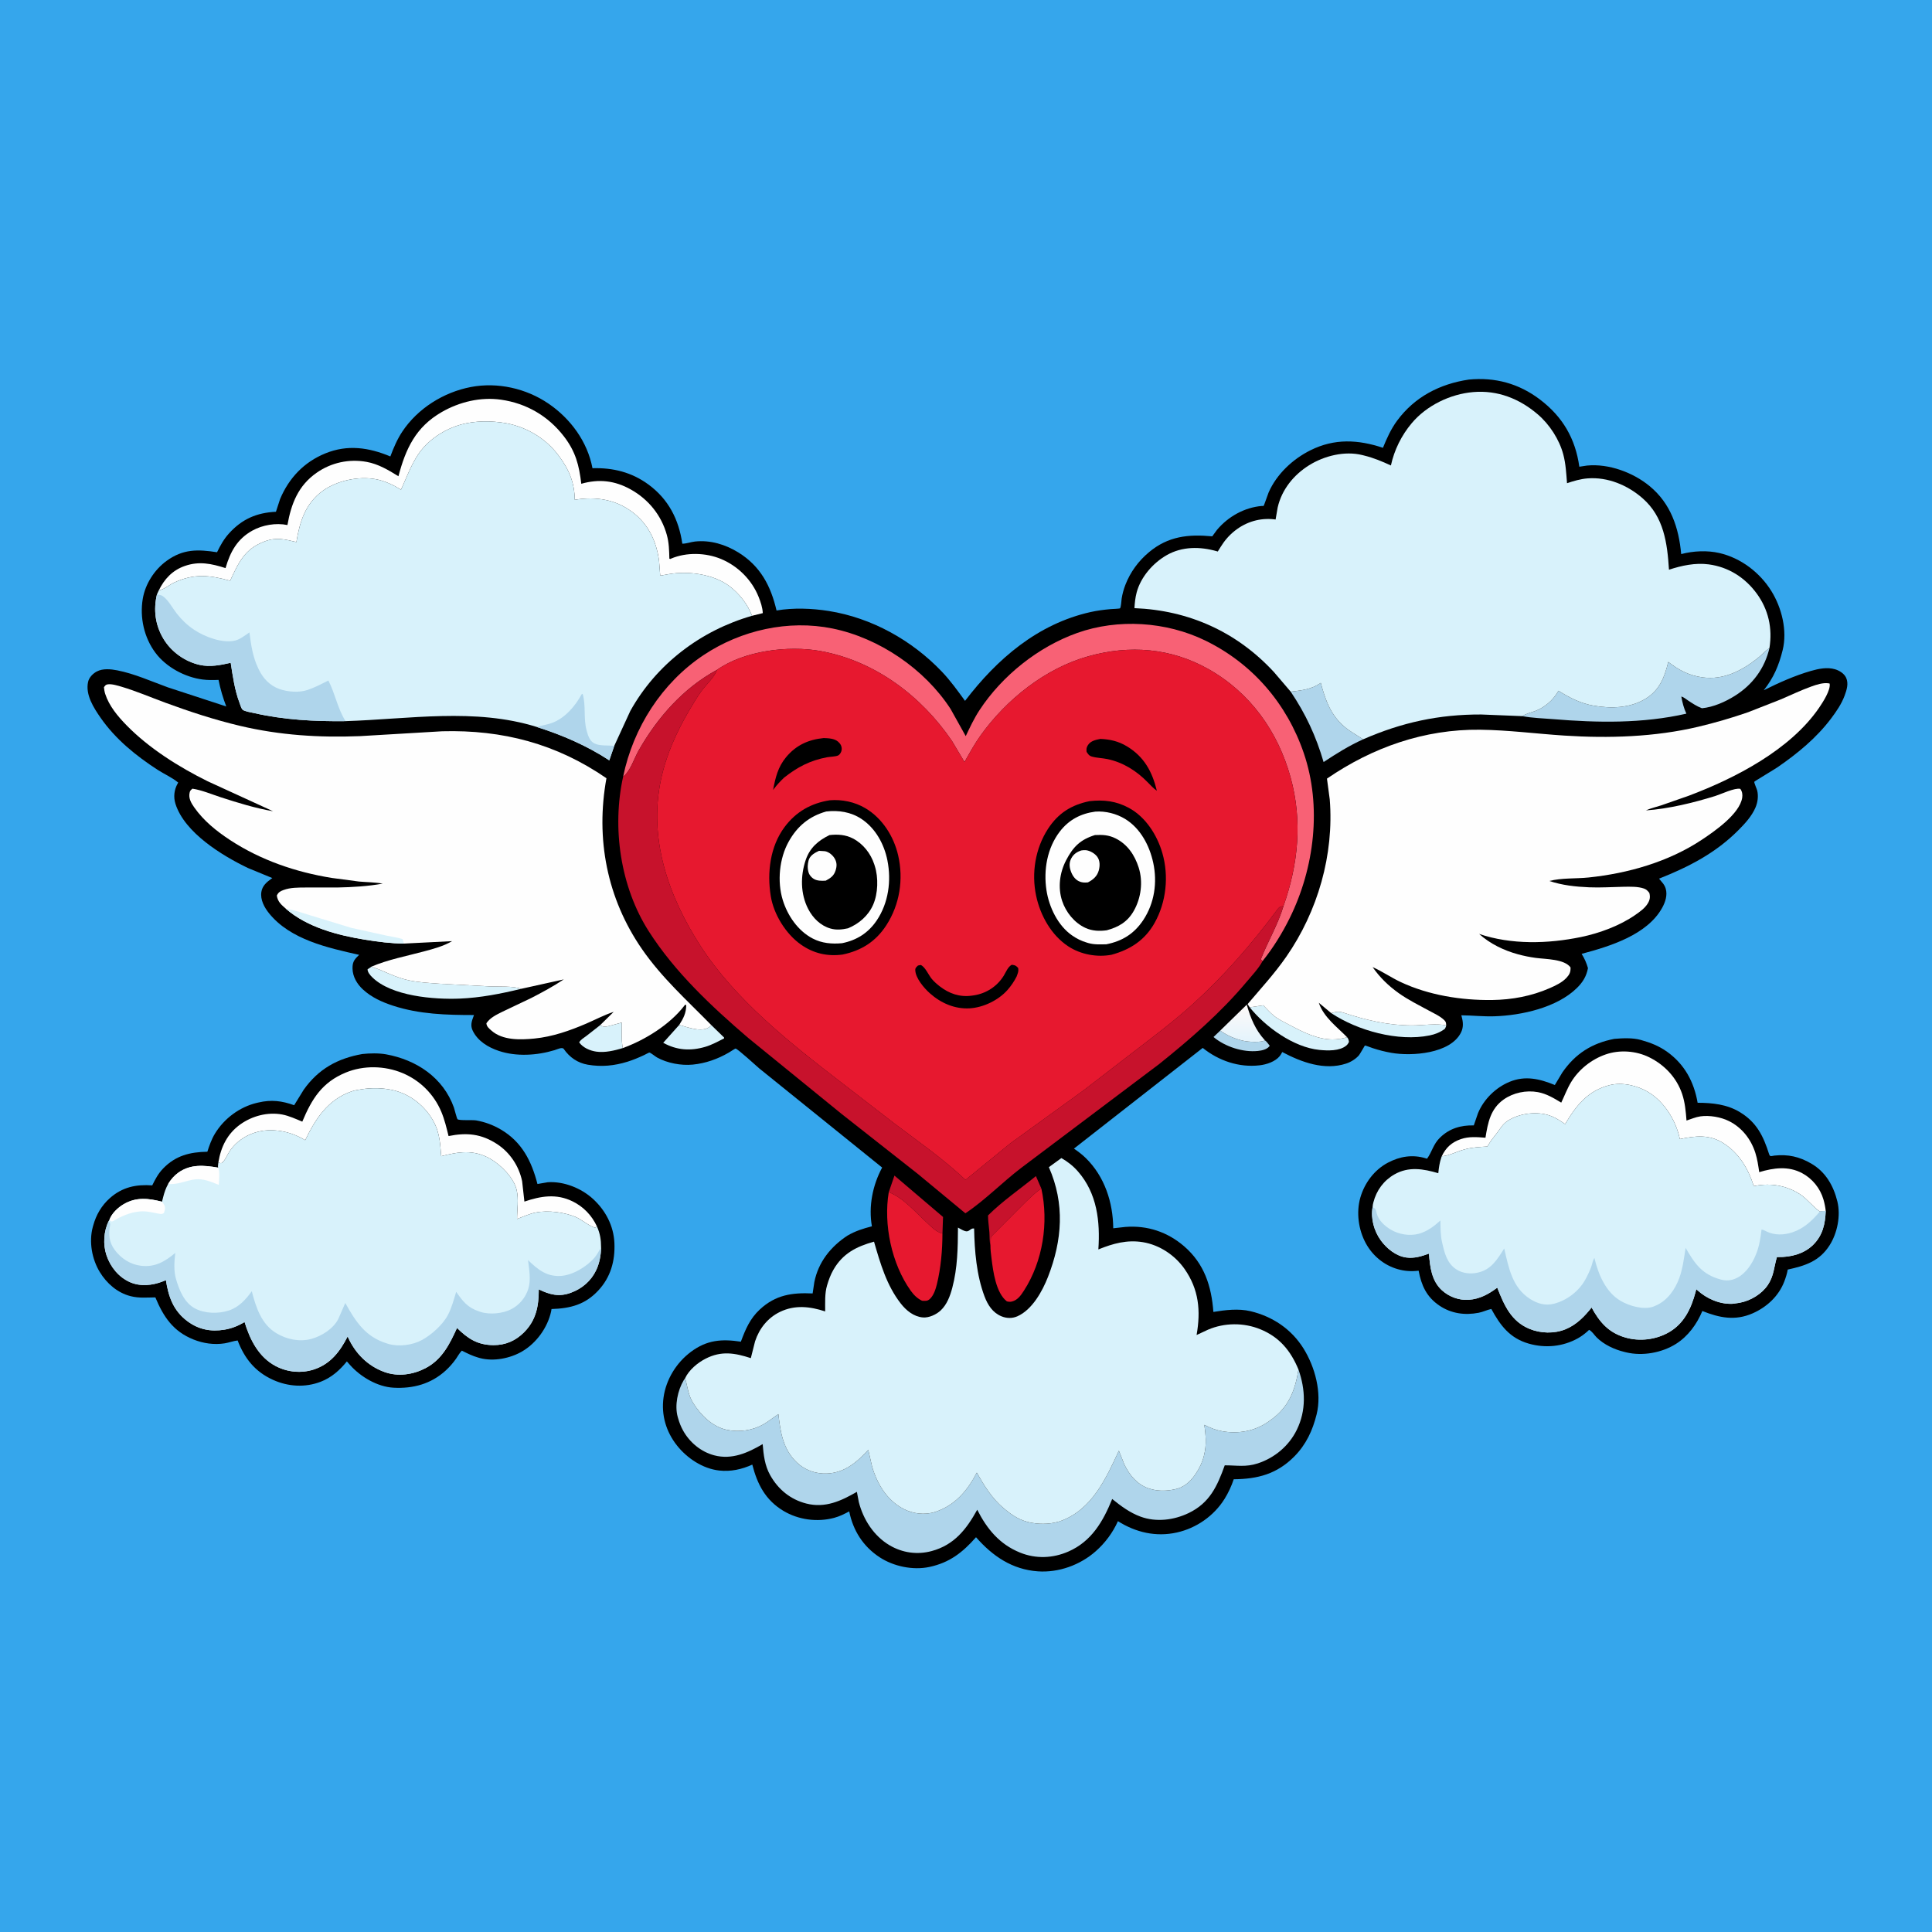 <svg version="1.1" xmlns="http://www.w3.org/2000/svg" style="display: block;" viewBox="0 0 2048 2048" width="1024" height="1024">
<defs>
	<linearGradient id="Gradient1" gradientUnits="userSpaceOnUse" x1="1317.26" y1="1068.92" x2="1316.35" y2="1101.84">
		<stop class="stop0" offset="0" stop-opacity="1" stop-color="rgb(252,249,249)"/>
		<stop class="stop1" offset="1" stop-opacity="1" stop-color="rgb(229,244,252)"/>
	</linearGradient>
</defs>
<path transform="translate(0,0)" fill="rgb(53,166,236)" d="M -0 -0 L 2048 0 L 2048 2048 L -0 2048 L -0 -0 z"/>
<path transform="translate(0,0)" fill="rgb(0,0,0)" d="M 1711.14 1101.25 C 1720.11 1100.49 1730.65 1099.96 1739.35 1102.39 C 1749.54 1105.24 1758.54 1108.72 1767.18 1114.91 C 1785.75 1128.2 1795.74 1146.84 1799.56 1168.99 C 1815.28 1169.02 1830.7 1170.62 1844.44 1178.97 C 1862.19 1189.77 1869.25 1204.31 1875.27 1223.32 C 1876.37 1226.77 1877.91 1225.29 1880.94 1224.97 C 1895.49 1223.43 1907.4 1226.09 1920.08 1233.48 C 1935.25 1242.33 1943.61 1256.95 1947.69 1273.61 C 1951.37 1288.68 1947.7 1307.08 1939.43 1320.07 C 1928.66 1336.98 1913.58 1341.77 1895.08 1345.8 C 1894.32 1350.17 1892.99 1354.31 1891.42 1358.45 C 1885.53 1373.91 1872.86 1385.61 1857.89 1392.19 C 1839.32 1400.35 1822.74 1396.97 1804.56 1389.72 C 1798.73 1403.69 1789.43 1416.52 1776.5 1424.65 C 1761.57 1434.03 1741.2 1437.68 1723.98 1433.59 L 1722 1433.11 C 1711.45 1430.59 1700.28 1425.43 1692.5 1417.7 C 1690.05 1415.27 1687.59 1411.12 1684.5 1409.7 L 1682.33 1411.72 C 1679.39 1414.28 1676.17 1416.66 1672.77 1418.57 C 1656.78 1427.54 1638.09 1429.33 1620.51 1424.28 C 1600.34 1418.49 1590.33 1404.95 1580.86 1387.56 C 1576.33 1388.5 1572.17 1390.67 1567.55 1391.57 C 1552.85 1394.44 1538.31 1392.47 1525.72 1383.93 C 1512.13 1374.71 1506.73 1362.58 1503.8 1346.98 C 1496.12 1347.89 1489.01 1347.48 1481.56 1345.33 C 1467.17 1341.17 1455.24 1331.32 1448 1318.26 C 1440.01 1303.84 1437.45 1285.12 1442.1 1269.23 C 1446.59 1253.89 1456.86 1240.13 1471.1 1232.56 C 1483.85 1225.79 1497.31 1223.59 1511.22 1227.82 L 1512.73 1228.28 C 1518.09 1220.88 1519.31 1212.83 1526.5 1205.88 C 1536.6 1196.11 1548.62 1192.67 1562.28 1192.97 L 1566.75 1180 C 1572.82 1165.28 1585.5 1152.87 1600.14 1146.8 C 1616.75 1139.9 1632.21 1143.61 1648.19 1150.16 L 1656.06 1137 C 1669.84 1116.96 1687.45 1105.85 1711.14 1101.25 z"/>
<path transform="translate(0,0)" fill="rgb(254,254,254)" d="M 1528.31 1225.7 C 1532.69 1216.47 1538.87 1210.83 1548.64 1207.48 C 1557.15 1204.55 1565.86 1205.38 1574.65 1206.03 C 1577.2 1190.29 1579.87 1175.53 1593.84 1165.59 C 1604.11 1158.29 1617.86 1155.43 1630.23 1157.71 C 1639.47 1159.41 1647.05 1164.09 1654.99 1168.83 C 1658.4 1161.73 1661.28 1153.99 1665.33 1147.26 C 1673.56 1133.59 1687.13 1122.9 1702.17 1117.71 C 1716.88 1112.63 1734.19 1113.85 1748.13 1120.71 C 1764.43 1128.72 1777.23 1142.21 1783.11 1159.55 C 1786.18 1168.59 1787.04 1178.36 1787.77 1187.83 C 1792.43 1186.3 1797.63 1184.1 1802.47 1183.4 C 1811.99 1182.02 1824.11 1184.09 1832.71 1188.36 C 1846.47 1195.19 1856.11 1207.54 1860.75 1222.1 C 1862.87 1228.75 1863.84 1235.62 1864.85 1242.52 C 1880.11 1237.96 1895.71 1235.77 1910.37 1243.62 C 1921.22 1249.43 1929.51 1259.68 1932.93 1271.5 C 1934.05 1275.38 1934.93 1279.57 1935.34 1283.59 L 1929.15 1284.25 C 1921.77 1279.43 1916.19 1271.31 1908.54 1266.24 C 1894.24 1256.76 1877.3 1253.82 1860.57 1257.05 L 1859.08 1257.34 C 1853.31 1239.06 1843.58 1222.55 1827.17 1211.98 C 1812.1 1202.27 1797.31 1204.03 1780.7 1207.48 L 1780.54 1206.66 C 1776.33 1187.57 1764.34 1167.91 1747.28 1157.67 C 1735.59 1150.66 1719.57 1146.91 1706.21 1150.29 C 1683.18 1156.13 1670.71 1171.96 1659.09 1191.58 C 1653.32 1187.46 1646.98 1183.55 1640.07 1181.7 C 1626.92 1178.17 1610.06 1180.54 1598.6 1187.87 L 1597.66 1188.5 C 1593 1191.57 1590.13 1196.59 1586.85 1201 C 1583.77 1205.13 1580.29 1209.13 1577.69 1213.59 L 1576.7 1215.35 C 1568.69 1215.86 1560.51 1216.21 1552.75 1218.36 L 1551 1218.85 C 1543.66 1220.9 1537.2 1224.63 1529.61 1225.56 L 1528.31 1225.7 z"/>
<path transform="translate(0,0)" fill="rgb(216,242,251)" d="M 1528.31 1225.7 L 1529.61 1225.56 C 1537.2 1224.63 1543.66 1220.9 1551 1218.85 L 1552.75 1218.36 C 1560.51 1216.21 1568.69 1215.86 1576.7 1215.35 L 1577.69 1213.59 C 1580.29 1209.13 1583.77 1205.13 1586.85 1201 C 1590.13 1196.59 1593 1191.57 1597.66 1188.5 L 1598.6 1187.87 C 1610.06 1180.54 1626.92 1178.17 1640.07 1181.7 C 1646.98 1183.55 1653.32 1187.46 1659.09 1191.58 C 1670.71 1171.96 1683.18 1156.13 1706.21 1150.29 C 1719.57 1146.91 1735.59 1150.66 1747.28 1157.67 C 1764.34 1167.91 1776.33 1187.57 1780.54 1206.66 L 1780.7 1207.48 C 1797.31 1204.03 1812.1 1202.27 1827.17 1211.98 C 1843.58 1222.55 1853.31 1239.06 1859.08 1257.34 L 1860.57 1257.05 C 1877.3 1253.82 1894.24 1256.76 1908.54 1266.24 C 1916.19 1271.31 1921.77 1279.43 1929.15 1284.25 L 1935.34 1283.59 C 1934.85 1297.39 1932.12 1309.64 1921.94 1319.65 C 1912.18 1329.24 1898.21 1332.74 1884.85 1332.52 L 1883.62 1332.49 C 1880.45 1342.98 1880.48 1352.39 1874.04 1362.02 C 1867.61 1371.65 1855.85 1378.72 1844.58 1380.89 L 1843 1381.18 L 1836.5 1382.07 C 1822.96 1382.69 1809.12 1376.66 1799.21 1367.57 L 1798.14 1366.57 L 1797.29 1369.85 C 1792.63 1387.27 1785.02 1403.33 1768.68 1412.5 C 1755 1420.18 1738 1422.2 1722.89 1417.8 C 1705.11 1412.61 1695.72 1401.6 1687.16 1386.02 C 1679.53 1395.59 1671.12 1404.31 1659.55 1409.05 C 1647.62 1413.94 1633.11 1413.54 1621.26 1408.62 C 1601.62 1400.48 1594.46 1383.38 1587.16 1364.99 C 1577.95 1371.86 1568.65 1377.02 1556.94 1377.83 C 1546.6 1378.54 1536.11 1374.68 1528.5 1367.74 C 1517.48 1357.7 1515.83 1342.8 1514.77 1328.88 C 1506.77 1331.76 1499.15 1334.19 1490.5 1332.97 C 1479.84 1331.47 1469.89 1323.41 1463.72 1314.86 C 1456.54 1304.93 1452.87 1291.74 1455.01 1279.56 C 1455.07 1277.7 1455.39 1276.34 1455.85 1274.54 C 1459.06 1261.94 1466.81 1251.37 1478.12 1244.93 C 1493.32 1236.27 1508.78 1238.99 1524.65 1243.64 C 1525.23 1237.88 1525.99 1232.21 1527.93 1226.74 L 1528.31 1225.7 z"/>
<path transform="translate(0,0)" fill="rgb(175,213,235)" d="M 1455.01 1279.56 C 1457.21 1280.86 1457.87 1281 1458.73 1283.5 L 1459.26 1285.84 C 1461.08 1293.53 1467.82 1299.66 1474.41 1303.53 C 1482.97 1308.57 1494.26 1310.44 1503.92 1307.86 C 1512.8 1305.49 1520.21 1299.84 1526.91 1293.74 C 1527.01 1301.59 1526.92 1309.3 1528.69 1317 C 1531.24 1328.14 1533.74 1339.18 1544.01 1345.74 C 1550.58 1349.94 1558.82 1350.67 1566.34 1349.07 C 1580.71 1346.01 1587.17 1335.02 1594.53 1323.44 C 1599.22 1343.55 1602.95 1364.9 1622 1376.97 C 1629.87 1381.95 1638.17 1384.37 1647.4 1381.97 C 1661.05 1378.42 1673.58 1368.84 1680.45 1356.49 C 1682.91 1352.07 1685.18 1347.25 1686.9 1342.5 C 1687.84 1339.88 1688.5 1335.63 1690.14 1333.52 C 1694.26 1350.72 1701.94 1369.46 1717.8 1378.9 C 1726.85 1384.29 1741.63 1388.62 1752.15 1385.24 L 1754.29 1384.36 L 1755.75 1383.72 C 1767.64 1378.4 1775.74 1366.81 1780.1 1354.83 C 1783.85 1344.5 1785.09 1333.6 1786.83 1322.81 C 1796.57 1339.52 1804.09 1350.93 1824.19 1356.39 C 1829.89 1357.94 1835.69 1357.44 1840.91 1354.76 L 1842.12 1354.15 C 1850.9 1349.44 1857.47 1339.42 1861.06 1330.5 L 1861.78 1328.74 C 1865.01 1320.61 1866.27 1312.02 1867.29 1303.38 C 1869.37 1303.67 1870.41 1304.32 1872.28 1305.27 C 1880.79 1309.58 1890.98 1309.34 1899.98 1306.33 C 1912.36 1302.2 1920.9 1293.96 1929.15 1284.25 L 1935.34 1283.59 C 1934.85 1297.39 1932.12 1309.64 1921.94 1319.65 C 1912.18 1329.24 1898.21 1332.74 1884.85 1332.52 L 1883.62 1332.49 C 1880.45 1342.98 1880.48 1352.39 1874.04 1362.02 C 1867.61 1371.65 1855.85 1378.72 1844.58 1380.89 L 1843 1381.18 L 1836.5 1382.07 C 1822.96 1382.69 1809.12 1376.66 1799.21 1367.57 L 1798.14 1366.57 L 1797.29 1369.85 C 1792.63 1387.27 1785.02 1403.33 1768.68 1412.5 C 1755 1420.18 1738 1422.2 1722.89 1417.8 C 1705.11 1412.61 1695.72 1401.6 1687.16 1386.02 C 1679.53 1395.59 1671.12 1404.31 1659.55 1409.05 C 1647.62 1413.94 1633.11 1413.54 1621.26 1408.62 C 1601.62 1400.48 1594.46 1383.38 1587.16 1364.99 C 1577.95 1371.86 1568.65 1377.02 1556.94 1377.83 C 1546.6 1378.54 1536.11 1374.68 1528.5 1367.74 C 1517.48 1357.7 1515.83 1342.8 1514.77 1328.88 C 1506.77 1331.76 1499.15 1334.19 1490.5 1332.97 C 1479.84 1331.47 1469.89 1323.41 1463.72 1314.86 C 1456.54 1304.93 1452.87 1291.74 1455.01 1279.56 z"/>
<path transform="translate(0,0)" fill="rgb(0,0,0)" d="M 384.055 1117.31 C 391.687 1116.45 401.717 1116.27 409.27 1117.64 C 441.456 1123.49 469.792 1142.22 481.176 1174.06 C 481.771 1175.72 484.273 1185.89 485.01 1186.45 C 487.037 1188.01 500.967 1187 504.762 1187.68 C 514.152 1189.36 522.633 1192.5 530.853 1197.31 C 553.244 1210.42 563.485 1230.89 569.724 1255.09 L 580.701 1253.22 C 597.669 1252.09 616.082 1259.48 628.5 1270.81 C 641.887 1283.02 650.516 1299.4 651.303 1317.67 C 652.12 1336.64 647.325 1353.89 634.205 1367.99 C 620.21 1383.03 604.537 1387 584.623 1387.63 L 584.219 1390.14 C 580.484 1407.25 568.745 1423.55 553.689 1432.44 C 540.969 1439.95 523.252 1443.48 508.783 1439.62 L 507 1439.11 C 500.794 1437.38 495.315 1434.61 489.576 1431.74 C 487.108 1434.12 485.427 1437.48 483.444 1440.3 C 480.301 1444.76 476.541 1449.08 472.512 1452.77 C 456.939 1467.04 437.821 1472.2 417 1471.01 C 400.099 1470.04 382.461 1459.62 371.353 1447.29 L 367.698 1443.15 C 360.101 1452.53 351.33 1460.34 339.942 1464.71 C 323.399 1471.06 305.484 1469.95 289.437 1462.71 C 270.416 1454.13 259.255 1440.06 251.899 1420.95 C 247.273 1421.49 242.841 1423.23 238.226 1423.98 C 227.092 1425.77 215.451 1424.09 205.02 1419.89 C 183.494 1411.24 173.326 1395.93 164.682 1375.29 C 155.529 1375.34 147.62 1376.29 138.5 1374 C 124.539 1370.48 113.127 1360.52 105.76 1348.39 C 97.437 1334.7 94.143 1316.38 98.331 1300.78 L 98.836 1299 C 101.924 1287.74 107.713 1277.81 116.5 1270.03 C 129.7 1258.33 144.256 1255.34 161.378 1256.54 C 164.601 1249.96 167.722 1244.05 172.869 1238.71 C 186.116 1224.95 201.34 1221.19 219.799 1220.89 C 221.971 1214.18 224.184 1207.73 227.878 1201.66 C 237.614 1185.65 253.99 1173.44 272.264 1169.08 L 274 1168.69 C 287.588 1165.5 298.896 1166.91 311.826 1171.58 L 321.921 1155.2 C 337.501 1133.16 357.837 1121.96 384.055 1117.31 z"/>
<path transform="translate(0,0)" fill="rgb(254,254,254)" d="M 231.458 1232.28 C 234.132 1215.81 241.003 1201.71 254.759 1191.88 C 267.303 1182.91 283.839 1178.55 299.153 1181.43 C 306.342 1182.78 313.69 1186.2 320.441 1188.99 C 330.557 1164.85 341.37 1147.35 366.5 1136.96 C 385.389 1129.15 407.889 1129.64 426.694 1137.5 C 445.26 1145.26 459.966 1159.88 467.778 1178.46 C 471.276 1186.78 473.33 1195.53 475.497 1204.27 C 494.775 1200.37 510.209 1201.83 527.018 1212.82 C 540.651 1221.74 550.204 1236.26 553.478 1252.14 L 555.89 1273.73 C 573.19 1267.88 589.635 1265.05 606.842 1273.44 C 618.542 1279.15 627.403 1288.42 632.866 1300.22 L 631.04 1301.25 C 627.104 1301.35 615.839 1292.5 611.08 1290.42 C 598.824 1285.06 581.06 1282.68 567.848 1285.33 C 561.23 1286.66 554.395 1289.76 548.087 1292.18 C 548.108 1281.85 550.004 1271.54 547.652 1261.31 C 544.693 1248.44 530.73 1234.54 519.546 1228.24 C 501.978 1218.35 486.254 1220.82 467.72 1225.62 C 466.314 1208.69 465.826 1197.04 455.704 1182.5 C 445.686 1168.11 430.285 1157.77 412.865 1154.85 L 411.17 1154.59 C 402.559 1153.19 392.284 1153.27 383.654 1154.62 L 382 1154.89 C 378.716 1155.38 375.74 1155.86 372.58 1156.96 C 347.451 1165.71 334.509 1185.87 323.55 1208.61 C 313.127 1202.43 302.579 1198.89 290.389 1198.16 C 271.909 1197.06 253.625 1204.99 243.279 1220.56 C 241.051 1223.91 238.501 1230.24 235.381 1232.56 C 234.116 1233.51 232.857 1232.64 231.458 1232.28 z"/>
<path transform="translate(0,0)" fill="rgb(216,242,251)" d="M 231.458 1232.28 C 232.857 1232.64 234.116 1233.51 235.381 1232.56 C 238.501 1230.24 241.051 1223.91 243.279 1220.56 C 253.625 1204.99 271.909 1197.06 290.389 1198.16 C 302.579 1198.89 313.127 1202.43 323.55 1208.61 C 334.509 1185.87 347.451 1165.71 372.58 1156.96 C 375.74 1155.86 378.716 1155.38 382 1154.89 L 383.654 1154.62 C 392.284 1153.27 402.559 1153.19 411.17 1154.59 L 412.865 1154.85 C 430.285 1157.77 445.686 1168.11 455.704 1182.5 C 465.826 1197.04 466.314 1208.69 467.72 1225.62 C 486.254 1220.82 501.978 1218.35 519.546 1228.24 C 530.73 1234.54 544.693 1248.44 547.652 1261.31 C 550.004 1271.54 548.108 1281.85 548.087 1292.18 C 554.395 1289.76 561.23 1286.66 567.848 1285.33 C 581.06 1282.68 598.824 1285.06 611.08 1290.42 C 615.839 1292.5 627.104 1301.35 631.04 1301.25 L 632.866 1300.22 C 636.173 1307.84 637.163 1314.1 637.172 1322.26 C 637.11 1330.24 635.477 1338.98 632.057 1346.25 C 626.575 1357.89 616.968 1366.05 604.984 1370.43 C 592.349 1375.05 582.709 1372.32 571.117 1366.79 C 571.146 1384.25 568.386 1399.3 555.651 1412.15 C 546.646 1421.23 535.952 1425.96 523 1425.88 C 506.335 1425.78 495.972 1419.05 484.446 1407.68 C 476.638 1424.92 468.514 1441.24 450.967 1450.36 C 437.833 1457.19 422.021 1459.51 407.861 1454.49 C 390.015 1448.16 376.837 1434.9 369.039 1417.87 L 368.511 1416.7 C 360.503 1432.54 350.379 1445.86 332.839 1451.65 C 319.466 1456.06 304.608 1454.62 292.207 1448.07 C 274.209 1438.58 264.985 1420.16 259.268 1401.45 C 252.493 1405.41 245.714 1408.22 237.935 1409.5 C 223.508 1411.87 210.561 1409.4 198.628 1400.5 C 183.717 1389.38 178.587 1374.51 175.867 1357.02 L 172.621 1358.33 C 161.623 1362.67 148.642 1364.01 137.625 1359.08 C 125.72 1353.75 117.094 1343.02 112.942 1330.81 C 108.999 1319.22 109.856 1305.19 115.288 1294.23 L 115.957 1293.09 C 118.471 1286.15 125.073 1279.99 131.325 1276.36 C 144.569 1268.68 157.586 1270.25 171.719 1273.88 L 172.964 1269 C 174.272 1263.84 175.668 1259.8 178.194 1255.13 C 180.953 1250.49 184.569 1246.28 188.969 1243.12 C 201.963 1233.78 216.468 1235.2 231.273 1237.76 C 230.749 1236.8 231.37 1233.51 231.458 1232.28 z"/>
<path transform="translate(0,0)" fill="rgb(254,254,254)" d="M 178.194 1255.13 C 180.953 1250.49 184.569 1246.28 188.969 1243.12 C 201.963 1233.78 216.468 1235.2 231.273 1237.76 C 233.327 1242.14 232.075 1251 231.929 1256.01 C 224.179 1252.88 215.439 1249.11 206.924 1250.14 C 197.631 1251.27 189.847 1255.44 180.048 1255.16 L 178.194 1255.13 z"/>
<path transform="translate(0,0)" fill="rgb(254,254,254)" d="M 115.957 1293.09 C 118.471 1286.15 125.073 1279.99 131.325 1276.36 C 144.569 1268.68 157.586 1270.25 171.719 1273.88 C 173.747 1276.42 175.035 1278.07 174.858 1281.5 C 174.785 1282.91 174.167 1284.49 173.749 1285.8 C 171.297 1287.52 169.857 1286.79 167 1286.3 C 162.242 1285.49 157.325 1284.16 152.5 1284.06 C 141.931 1283.84 131.316 1287.85 122.297 1293.01 C 119.278 1294.73 118.308 1295.94 115.957 1293.09 z"/>
<path transform="translate(0,0)" fill="rgb(175,213,235)" d="M 115.288 1294.23 C 116.058 1295.77 117.037 1296.78 116.725 1298.51 C 114.96 1308.32 115.424 1316.62 121.573 1324.92 C 128.394 1334.13 138.346 1340.53 149.762 1341.81 C 164.537 1343.47 174.866 1337.22 185.776 1328.19 C 184.754 1337.5 184 1347.05 186.662 1356.13 C 190.03 1367.63 195.317 1380.81 206.499 1386.89 C 216.868 1392.52 231.359 1392.84 242.476 1389.21 C 253.286 1385.68 260.434 1377.68 266.895 1368.75 C 271.299 1385.69 276.956 1403.61 292.938 1413.24 C 303.858 1419.82 317.557 1422.71 330 1419.3 C 340.965 1416.29 352.94 1408.8 358.46 1398.48 L 366.006 1381.2 C 377.048 1400.95 387.185 1416.97 410 1424.07 L 411.547 1424.56 C 422.653 1427.87 437.348 1425.96 447.417 1420.4 C 457.517 1414.84 469.449 1404.19 474.803 1393.92 C 478.814 1386.24 481.073 1377.65 483.574 1369.4 C 490.619 1379.47 495.835 1386.27 508 1390.2 L 509.439 1390.69 C 519.171 1393.82 532.995 1392.44 541.963 1387.8 C 550.635 1383.32 557.129 1375.45 560.056 1366.16 C 563.003 1356.8 560.851 1345.4 559.75 1335.79 C 569.856 1345.4 579.016 1353.3 594 1352.57 C 606.931 1351.95 622.117 1342.72 630.4 1332.94 C 633.067 1329.79 634.991 1325.77 637.172 1322.26 C 637.11 1330.24 635.477 1338.98 632.057 1346.25 C 626.575 1357.89 616.968 1366.05 604.984 1370.43 C 592.349 1375.05 582.709 1372.32 571.117 1366.79 C 571.146 1384.25 568.386 1399.3 555.651 1412.15 C 546.646 1421.23 535.952 1425.96 523 1425.88 C 506.335 1425.78 495.972 1419.05 484.446 1407.68 C 476.638 1424.92 468.514 1441.24 450.967 1450.36 C 437.833 1457.19 422.021 1459.51 407.861 1454.49 C 390.015 1448.16 376.837 1434.9 369.039 1417.87 L 368.511 1416.7 C 360.503 1432.54 350.379 1445.86 332.839 1451.65 C 319.466 1456.06 304.608 1454.62 292.207 1448.07 C 274.209 1438.58 264.985 1420.16 259.268 1401.45 C 252.493 1405.41 245.714 1408.22 237.935 1409.5 C 223.508 1411.87 210.561 1409.4 198.628 1400.5 C 183.717 1389.38 178.587 1374.51 175.867 1357.02 L 172.621 1358.33 C 161.623 1362.67 148.642 1364.01 137.625 1359.08 C 125.72 1353.75 117.094 1343.02 112.942 1330.81 C 108.999 1319.22 109.856 1305.19 115.288 1294.23 z"/>
<path transform="translate(0,0)" fill="rgb(0,0,0)" d="M 1557.03 402.368 C 1584.77 399.685 1610.06 406.528 1632.32 423.421 C 1656.45 441.736 1669.96 464.806 1674.15 494.742 L 1682.4 493.508 C 1705.32 491.3 1731.03 500.774 1748.58 515.219 C 1771.13 533.782 1779.56 559.318 1782.14 587.364 C 1794.81 583.978 1809.78 583.266 1822.58 586.226 C 1845.38 591.497 1865.46 606.789 1877.74 626.566 C 1888.77 644.347 1894.79 668.545 1889.68 689.211 C 1885.66 705.451 1880.1 718.57 1869.61 731.729 C 1885.43 723.794 1902.67 716.103 1919.67 711.209 C 1927.74 708.886 1936.84 707.014 1945.09 709.413 C 1949.73 710.762 1954.93 713.918 1956.99 718.5 C 1959.78 724.687 1957.58 731.391 1955.37 737.389 C 1952.14 746.167 1946.66 754.157 1941.07 761.583 C 1925.56 782.207 1905.55 798.641 1884.42 813.21 C 1881.17 815.452 1859.77 828.206 1859.62 828.702 C 1859.31 829.735 1862.36 836.487 1862.73 838.082 C 1864.11 844.031 1863.25 850.442 1860.89 856 C 1856.98 865.193 1849.75 872.998 1842.8 879.99 C 1818.62 904.309 1790.2 918.929 1758.67 931.406 C 1761.52 935.059 1764.37 937.36 1765.73 942.044 C 1767.72 948.867 1765.35 956.186 1762.03 962.206 C 1746.1 991.143 1706.26 1003.22 1676.59 1011.12 C 1679.7 1016.13 1681.66 1020.59 1683.32 1026.25 C 1681.63 1035.04 1677.83 1041.22 1671.48 1047.42 C 1650.24 1068.17 1612.92 1076.35 1584.23 1077.31 C 1572.43 1077.7 1560.85 1076.36 1549.1 1076.26 L 1549.5 1077.91 C 1551.02 1083.59 1551.45 1089 1548.72 1094.5 C 1537.49 1117.08 1496.29 1119.86 1474.84 1116.04 C 1468.16 1114.85 1461.77 1113.25 1455.32 1111.13 C 1453.98 1110.7 1447.32 1108.11 1446.82 1108.28 C 1446.73 1108.31 1441.61 1117.35 1440.66 1118.5 C 1437.35 1122.48 1431.95 1125.79 1427.08 1127.4 C 1404.02 1135.02 1379.58 1125.99 1359.22 1115.2 C 1358.46 1116.68 1357.65 1118.21 1356.59 1119.5 C 1351.7 1125.45 1342.57 1128.45 1335.14 1129.29 C 1313.28 1131.78 1291.89 1124.45 1274.94 1110.83 L 1138.41 1217.59 C 1142.92 1220.63 1147.12 1223.81 1151 1227.62 C 1170.99 1247.22 1179.82 1274.6 1180.09 1302.02 L 1193.11 1300.58 C 1216.31 1298.82 1237.66 1305.92 1255.29 1321.17 C 1276.64 1339.63 1284.2 1363.39 1286.24 1390.71 C 1298.83 1388.63 1312.9 1386.92 1325.47 1389.9 C 1348.9 1395.47 1368.88 1408.81 1381.73 1429.39 C 1393.97 1448.99 1401.38 1476.31 1395.69 1499.21 C 1391.44 1516.34 1384.54 1531.28 1371.97 1543.97 C 1353.66 1562.45 1333.26 1567.87 1307.81 1568.08 C 1305.37 1575.4 1302.09 1582.46 1298.01 1589 C 1286.8 1606.95 1268.18 1619.9 1247.52 1624.51 C 1225.4 1629.45 1204 1624.45 1185.06 1612.51 C 1179.56 1624.73 1171.6 1635.45 1161.57 1644.34 C 1145.07 1658.97 1122.28 1667.24 1100.19 1665.69 C 1072.96 1663.77 1052.18 1649.55 1034.62 1629.52 C 1020.4 1645.65 1006.67 1656.48 985.09 1661.06 C 967.799 1664.73 947.296 1660.48 932.544 1650.83 C 914.92 1639.31 904.358 1622.55 900.193 1602.13 C 895.096 1604.89 889.958 1607.44 884.336 1608.95 C 866.387 1613.78 846.307 1611.13 830.344 1601.52 C 811.38 1590.09 802.79 1573.36 797.469 1552.55 C 786.304 1557.61 774.585 1560.19 762.268 1558.8 C 744.874 1556.84 728.365 1545.8 717.662 1532.33 C 706.104 1517.77 700.806 1499.99 703.372 1481.44 C 706.016 1462.31 716.973 1444.5 732.399 1433 C 749.451 1420.29 765.098 1419.21 785.343 1422.24 C 790.301 1409.01 794.93 1397.83 805.533 1388.01 C 822.167 1372.61 839.615 1370.1 861.424 1371.1 L 863.241 1359 C 867.49 1337.88 880.513 1321.55 898.198 1309.89 C 906.539 1305 914.926 1302.32 924.252 1299.94 C 920.535 1278.74 925.008 1256.46 935.109 1237.66 L 804.856 1132.58 C 801.685 1129.92 782.149 1111.88 779.679 1111.49 C 779.388 1111.44 773.186 1115.43 772.471 1115.84 C 760.737 1122.65 747.899 1127.2 734.371 1128.52 C 722.085 1129.73 707.364 1127 696.5 1120.97 C 694.718 1119.98 689.955 1116.02 688.345 1115.74 C 688 1115.68 683.482 1118.11 682.636 1118.5 C 676.988 1121.11 671.219 1123.57 665.27 1125.42 C 651.187 1129.79 637.725 1131.11 623.156 1128.65 C 612.365 1126.82 603.721 1120.81 597.588 1111.91 C 595.995 1109.6 590.326 1112.46 587.855 1113.21 C 569.247 1118.85 547.339 1120.24 528.721 1113.99 C 517.485 1110.23 506.351 1103.56 501.073 1092.5 C 498.438 1086.98 499.977 1082.57 502.022 1077.13 L 502.464 1075.98 C 473.351 1075.98 444.459 1075.19 416.532 1066.04 C 404.87 1062.21 393.844 1057.28 384.703 1048.86 C 378.514 1043.15 373.833 1035.32 373.692 1026.72 C 373.584 1020.2 375.206 1017.53 379.805 1013.08 L 380.751 1012.19 C 347.595 1004.73 307.864 996.154 285.276 968.217 C 280.233 961.98 275.753 953.787 277.057 945.5 C 278.068 939.066 282.478 935.232 287.438 931.659 L 288.671 930.786 L 262.716 920.073 C 235.505 907.007 195.735 882.774 186.016 852.143 C 183.685 844.794 184.588 837.22 188.327 830.581 L 188.911 829.568 C 182.723 824.358 173.949 820.478 166.997 815.975 C 144.209 801.211 122.4 783.526 106.788 761.085 C 99.346 750.389 90.286 736.38 93.407 722.7 C 94.464 718.068 98.487 713.998 102.583 711.821 C 109.02 708.401 117.444 709.258 124.314 710.602 C 142.58 714.177 160.418 722.262 177.903 728.609 L 239.849 748.881 C 236.288 739.564 233.623 730.517 231.668 720.734 C 225.968 720.92 220.348 721.049 214.68 720.3 C 195.962 717.825 176.181 707.244 164.803 692.025 C 152.732 675.878 148.043 654.687 151.313 634.906 C 153.93 619.08 163.687 603.904 176.652 594.506 C 194.182 581.799 209.74 582.255 230.075 585.391 C 233.545 578.206 237.297 571.459 242.699 565.497 C 256.595 550.16 272.083 543.496 292.513 542.486 L 296.907 529 C 306.293 506.685 322.299 489.851 344.77 480.652 C 368.345 471.001 390.892 474.298 413.793 483.853 C 417.22 474.676 421.041 465.684 426.476 457.491 C 442.762 432.941 470.301 415.765 499.087 410.259 C 527.397 404.844 557.704 411.674 581.433 427.848 C 604.875 443.826 622.752 468.233 628.049 496.317 C 649.868 495.681 669.731 500.61 687.458 513.659 C 708.613 529.231 719.527 550.573 723.288 576.333 C 727.565 576.389 732.35 574.51 736.726 574.037 C 752.899 572.286 768.984 577.141 782.706 585.629 C 806.098 600.097 817.087 621.12 823.161 647.143 C 840.943 644.097 860.814 644.862 878.564 647.686 C 924.085 654.928 966.645 678.701 998.387 711.947 C 1007.53 721.519 1015.19 732.277 1022.98 742.945 C 1056.96 698.46 1099.93 661.403 1155.97 648.815 C 1163.05 647.226 1170.22 646.319 1177.44 645.681 C 1178.63 645.576 1186.74 645.293 1187.24 644.853 C 1188.38 643.844 1188.71 636.354 1189.01 634.5 C 1189.79 629.598 1191.1 624.76 1192.88 620.127 C 1198.13 606.456 1206.85 594.601 1218.11 585.239 C 1238.32 568.43 1259.65 566.125 1285.03 568.535 L 1290.07 561.664 C 1301.94 547.543 1319.2 537.914 1337.61 536.333 C 1338.26 536.277 1339.02 536.517 1339.58 536.172 C 1339.82 536.02 1344.38 522.969 1344.8 522 C 1353.33 502.544 1370.35 486.661 1389.16 477.294 C 1414.65 464.601 1439.59 465.912 1465.98 474.688 C 1470.14 464.484 1474.46 454.795 1481.04 445.888 C 1499.72 420.587 1526.47 406.901 1557.03 402.368 z"/>
<path transform="translate(0,0)" fill="rgb(175,213,235)" d="M 1293.47 1092.5 C 1301.74 1098.06 1308.68 1101.2 1318.41 1103.36 C 1323.29 1104.45 1336.58 1105.35 1340.9 1102.8 C 1342.82 1104.15 1344.43 1106.67 1345.94 1108.5 L 1345.42 1109.29 C 1342.7 1112.54 1337.5 1113.63 1333.5 1114.05 C 1317.46 1115.73 1298.58 1109.54 1286.38 1099.28 L 1293.47 1092.5 z"/>
<path transform="translate(0,0)" fill="url(#Gradient1)" d="M 1293.47 1092.5 L 1321.62 1065 C 1325.74 1079.36 1330.66 1091.64 1340.9 1102.8 C 1336.58 1105.35 1323.29 1104.45 1318.41 1103.36 C 1308.68 1101.2 1301.74 1098.06 1293.47 1092.5 z"/>
<path transform="translate(0,0)" fill="rgb(216,242,251)" d="M 636.221 1086.69 C 639.821 1088.96 641.88 1088.43 646.01 1087.5 L 659.121 1083.94 C 659.248 1092.66 658.475 1102.5 660.165 1111.02 C 651.41 1113.64 641.364 1116.08 632.191 1114.79 C 625.416 1113.84 618.015 1110.63 613.948 1105 C 615.591 1101.95 618.942 1100.12 621.663 1098.08 L 636.221 1086.69 z"/>
<path transform="translate(0,0)" fill="rgb(199,18,44)" d="M 942.111 1263.79 L 948.156 1246.17 L 999.668 1290.03 L 999.031 1307.64 C 992.006 1305.79 987.451 1300.59 982.234 1295.79 C 970.543 1285.06 957.057 1269.2 942.111 1263.79 z"/>
<path transform="translate(0,0)" fill="rgb(216,242,251)" d="M 754.06 1086.68 L 767.571 1099.83 L 767.572 1100.73 C 761.213 1103.96 754.665 1107.59 747.796 1109.63 C 732.071 1114.31 717.43 1113.38 703.032 1105.39 L 720.001 1086.46 C 729.026 1088.81 743.365 1094.71 751.85 1088.78 C 752.715 1088.18 753.35 1087.44 754.06 1086.68 z"/>
<path transform="translate(0,0)" fill="rgb(199,18,44)" d="M 1049.9 1320.25 C 1048.76 1315.79 1049.15 1310.6 1048.79 1306 C 1048.33 1300.13 1047.35 1294.32 1047.34 1288.42 C 1062.6 1273.18 1081.38 1260.38 1098.11 1246.71 L 1103.89 1259.99 C 1097.36 1263.96 1091.77 1269.98 1086.21 1275.22 L 1050.39 1311.17 L 1049.9 1320.25 z"/>
<path transform="translate(0,0)" fill="rgb(216,242,251)" d="M 1411.15 1073.96 C 1416.35 1072.39 1419.12 1071.84 1424.39 1073.58 C 1448.13 1081.43 1471.9 1087.01 1497.04 1086.99 C 1508.18 1086.98 1522.36 1084.65 1533.03 1086.94 C 1532.8 1088.49 1532.35 1089.25 1531.61 1090.61 C 1526.71 1094.26 1521.36 1096.4 1515.4 1097.61 C 1481.94 1104.38 1439.2 1092.55 1411.15 1073.96 z"/>
<path transform="translate(0,0)" fill="rgb(216,242,251)" d="M 1324.73 1067.82 L 1339.13 1065.65 C 1342.74 1069.33 1346.34 1073.47 1350.34 1076.71 C 1355.3 1080.74 1361.75 1083.67 1367.38 1086.69 C 1381.12 1094.08 1396.55 1101.77 1412.5 1101.84 C 1417.83 1101.87 1422.92 1100.91 1428.06 1099.57 C 1429.37 1101.29 1429.66 1102.36 1429.97 1104.5 C 1429.18 1106.03 1428.51 1107.21 1427.17 1108.33 C 1420.01 1114.33 1407.31 1113.82 1398.5 1112.94 C 1371.28 1110.21 1341.38 1088.55 1324.73 1067.82 z"/>
<path transform="translate(0,0)" fill="rgb(216,242,251)" d="M 552.538 1048.17 C 531.323 1053.37 509.193 1057.68 487.32 1058.56 C 459.951 1059.65 415.035 1056.08 394.579 1035.93 C 392.402 1033.79 389.617 1030.61 389.634 1027.5 L 394.024 1024.56 C 397.142 1026.28 400.183 1026.86 403.376 1028.27 C 413.321 1032.67 422.842 1036.9 433.544 1039.21 C 443.867 1041.43 455.001 1041.96 465.541 1042.76 L 519.644 1045.64 C 529.187 1046.01 543.684 1045.07 552.538 1048.17 z"/>
<path transform="translate(0,0)" fill="rgb(175,213,235)" d="M 1368.23 733.249 C 1380.22 731.696 1389.94 730.919 1400.09 723.898 C 1404.88 741.887 1410.46 757.854 1425.14 770.353 C 1430.99 775.336 1438.52 779.399 1444.97 783.718 C 1430.01 790.493 1416.71 798.779 1403.06 807.809 C 1395.07 780.413 1384.15 756.931 1368.23 733.249 z"/>
<path transform="translate(0,0)" fill="rgb(231,24,47)" d="M 942.111 1263.79 C 957.057 1269.2 970.543 1285.06 982.234 1295.79 C 987.451 1300.59 992.006 1305.79 999.031 1307.64 C 999.018 1325.14 997.338 1344.17 993.167 1361.22 C 991.876 1366.5 989.848 1372.98 985.827 1376.83 C 983.09 1379.46 980.977 1378.96 977.5 1378.88 C 972.461 1376.54 968.561 1372.64 965.368 1368.16 C 945.121 1339.72 936.393 1297.95 942.111 1263.79 z"/>
<path transform="translate(0,0)" fill="rgb(231,24,47)" d="M 1049.9 1320.25 L 1050.39 1311.17 L 1086.21 1275.22 C 1091.77 1269.98 1097.36 1263.96 1103.89 1259.99 C 1111.78 1295.92 1105.58 1336.82 1085.48 1368.04 C 1082.31 1372.96 1078.69 1378.24 1072.69 1379.67 C 1070.75 1380.14 1069.24 1379.97 1067.31 1379.5 C 1055.72 1370.5 1052.75 1347.83 1051.05 1334 C 1050.5 1329.52 1049.84 1324.77 1049.9 1320.25 z"/>
<path transform="translate(0,0)" fill="rgb(175,213,235)" d="M 1875.71 686.827 C 1870.73 708.495 1857.84 725.797 1839.09 737.569 C 1828.84 744.006 1816.27 749.607 1804.14 750.773 C 1798.61 748.729 1794.12 745.641 1789.25 742.442 C 1787.33 741.178 1784.47 738.726 1782.28 738.41 C 1783.35 744.619 1784.93 750.775 1787.63 756.502 C 1741.36 767.077 1693.44 766.217 1646.45 762.322 C 1635.83 761.442 1624.22 761.182 1613.81 759.141 C 1617.72 756.332 1622.57 755.491 1627 753.847 C 1637.01 750.13 1646.02 742.603 1651.36 733.368 L 1652 732.228 C 1663.59 739.508 1675.51 745.624 1689.15 748.012 C 1707.65 751.249 1727.69 750.785 1744.22 740.785 C 1759.13 731.762 1764.57 717.858 1768.4 701.683 C 1779.85 710.485 1790.64 716.212 1805.23 718.108 C 1826.88 720.92 1845.75 711.282 1862.4 698.349 C 1866.8 694.933 1870.48 690.798 1874.92 687.414 L 1875.71 686.827 z"/>
<path transform="translate(0,0)" fill="rgb(254,254,254)" d="M 168.276 625.918 C 174.176 613.775 182.861 604.505 195.803 599.977 C 211.075 594.632 224.14 597.475 239.077 602.206 C 244.107 584.937 251.399 571.438 267.5 562.468 C 278.265 556.471 292.552 554.04 304.689 556.562 C 308.729 533.852 316.107 514.798 335.694 501.112 C 351.159 490.306 370.125 486.244 388.673 489.618 C 401.029 491.866 411.853 498.318 422.357 504.847 C 430.063 475.632 440.729 452.661 468.15 436.854 C 486.91 426.039 509.433 420.605 531 423.677 C 558.023 427.527 581.098 440.94 597.796 462.622 C 610.194 478.721 613.892 493.172 616.184 512.835 C 634.804 507.498 651.729 509.368 668.765 518.917 C 687.502 529.418 701.162 546.319 706.88 567.084 C 709.195 575.49 709.344 583.537 709.554 592.192 C 710.874 592.693 710.154 592.668 711.559 592.076 C 727.738 585.259 748.11 585.824 764.212 592.5 C 782.165 599.944 796.912 614.612 804.153 632.692 C 806.271 637.978 808.378 644.234 808.581 649.938 L 797.146 652.772 C 792.766 640.653 783.324 628.821 773.003 621.138 C 756.101 608.555 729.506 605.058 709.073 608.593 L 699.868 610.218 L 698.623 594.393 C 695.734 573.316 687.232 555.268 669.719 542.346 C 652.184 529.408 631.822 526.33 610.604 529.601 L 609.286 529.815 C 608.96 511.772 603.601 498.406 592.938 484 L 591.761 482.396 C 577.668 463.508 555.373 451.031 532.153 447.95 L 530.5 447.74 C 514.892 445.667 497.445 446.552 482.5 451.98 C 466.982 457.615 452.029 468.362 442.932 482.227 C 435.431 493.659 430.75 506.701 425.1 519.09 C 416.738 513.956 407.999 509.795 398.283 507.968 C 380.099 504.547 357.048 509.493 342.113 520.297 C 323.724 533.601 317.672 553.202 314.191 574.578 C 301.78 571.706 292.997 569.245 280.5 573.913 C 259.113 581.903 252.949 596.447 243.928 615.596 C 222.308 609.648 205.782 607.78 184.844 617.435 C 179.261 620.009 175.515 623.88 169.374 625.627 L 168.276 625.918 z"/>
<path transform="translate(0,0)" fill="rgb(248,97,117)" d="M 660.556 823.237 C 671.265 771.393 701.578 723.857 745.96 694.331 C 785.561 667.986 835.663 656.69 882.5 666.235 C 931.849 676.293 980.171 709.137 1007.64 751.5 L 1023.72 780.329 C 1028.19 770.902 1032.58 761.518 1038.32 752.775 C 1062.33 716.188 1100.71 685.575 1142 670.92 C 1185.27 655.561 1236.22 658.896 1277.44 678.902 C 1327.48 703.181 1364.11 745.792 1382.03 798.217 C 1401.37 854.767 1393.39 920.012 1367.19 973.114 C 1359.29 989.117 1349.55 1004.9 1338.36 1018.79 L 1336.48 1017 C 1343.98 997.866 1354.49 980.612 1360.49 960.68 C 1376.32 915.872 1380.82 870.225 1368.06 824 C 1354.63 775.354 1325.25 734.192 1280.97 709.242 C 1241.23 686.857 1197.55 683.444 1153.85 695.631 C 1108.09 708.391 1066.67 741.499 1039.32 779.808 C 1032.99 788.675 1027.75 798.271 1022.4 807.745 L 1009.2 785.54 C 976.667 737.643 927.274 700.48 869.627 690.109 C 835.469 683.963 788.693 689.797 759.857 710.167 C 724.293 729.394 696.896 760.652 677.061 795.44 C 672.241 803.893 668.23 817.514 660.556 823.237 z"/>
<path transform="translate(0,0)" fill="rgb(175,213,235)" d="M 1376.44 1451.78 C 1383.93 1472.99 1384.73 1495.09 1374.67 1515.66 C 1366.37 1532.66 1351.2 1545.4 1333.28 1551.26 C 1320.5 1555.44 1311 1553.27 1298.28 1553.31 C 1290.34 1575.43 1282.33 1593.18 1260 1603.91 C 1244.36 1611.42 1225.66 1613.78 1209.15 1607.75 C 1197.76 1603.59 1188.32 1596.54 1178.97 1588.99 C 1169.38 1612.71 1157.03 1634 1132.56 1644.69 C 1116.04 1651.91 1098.04 1652.61 1081.23 1645.79 C 1059.53 1636.98 1046.22 1620.79 1035.91 1600.39 C 1024.45 1621.12 1011.54 1637.69 987.625 1644.18 C 972.371 1648.32 956.612 1646.11 943.004 1638.08 C 926.301 1628.22 915.131 1610.81 910.392 1592.28 L 908.327 1581.42 C 891.457 1591.12 874.738 1598.92 854.7 1593.81 C 837.833 1589.51 824.828 1578.78 816.372 1563.66 C 810.623 1553.38 809.435 1542.34 808.461 1530.83 C 792.642 1540.09 775.817 1547.64 757.071 1542.7 C 743.124 1539.03 731.024 1529.01 724.073 1516.4 C 721.764 1512.21 720.135 1508.11 718.842 1503.5 L 718.394 1501.97 C 714.994 1489.82 718.374 1473.88 724.718 1463.2 L 726.277 1460.9 C 729.016 1470.46 729.371 1478.73 734.941 1487.53 C 742.973 1500.23 755.42 1512.6 770.611 1515.72 C 783.379 1518.35 797.371 1516.47 808.843 1510.1 C 814.483 1506.97 819.67 1502.59 825.112 1499.06 C 827.297 1518.09 829.971 1536.36 844.723 1550.3 C 853.378 1558.48 864.688 1562.46 876.49 1562.01 C 895.325 1561.28 908.306 1550.05 920.39 1536.98 L 924.387 1554.38 C 929.676 1572.69 939.967 1590.02 957.265 1599.24 C 967.645 1604.77 980.27 1606.32 991.525 1602.62 C 1012.4 1595.77 1025.59 1580.03 1035.45 1561.08 C 1043.34 1574.96 1051.6 1588.5 1064.03 1598.86 L 1065.5 1600.07 C 1073.48 1606.77 1082.02 1612.03 1092.39 1614 L 1094 1614.29 C 1103.97 1616.14 1116.01 1615.54 1125.5 1611.9 C 1157.99 1599.44 1172.44 1567.03 1186.05 1537.84 L 1191.91 1552.55 C 1197.3 1563.64 1205.57 1573.78 1217.63 1577.74 L 1219 1578.17 C 1226.07 1580.49 1234.79 1580.66 1242.12 1579.34 L 1243.5 1579.07 L 1244.9 1578.84 C 1254.27 1577.2 1261.64 1570.92 1266.85 1563.23 L 1267.77 1561.85 C 1271.4 1556.44 1274.42 1550.26 1276.02 1543.92 L 1276.41 1542.32 C 1279.11 1531.89 1278.16 1520.99 1276.67 1510.42 C 1282.92 1513.58 1288.54 1515.9 1295.43 1517.14 C 1312.65 1520.24 1330.19 1517.14 1344.58 1507 L 1346 1505.98 L 1347.19 1505.15 C 1366.27 1491.48 1372.81 1473.95 1376.44 1451.78 z"/>
<path transform="translate(0,0)" fill="rgb(199,18,44)" d="M 759.857 710.167 C 758.442 716.681 747.6 726.823 743.349 732.811 C 738.719 739.333 734.616 746.183 730.571 753.077 C 716.872 776.425 705.952 800.818 700.445 827.415 C 687.522 889.835 708.699 950.146 742.273 1002.3 C 779.305 1059.83 837.986 1106.07 891.588 1147.3 L 948.397 1191.18 C 973.612 1210.12 1000.58 1229.09 1023.49 1250.71 L 1071.07 1211.93 L 1148.64 1155.8 L 1201.85 1114.82 C 1222.99 1098.58 1244.34 1082.58 1264.12 1064.67 C 1297.44 1034.48 1326.12 1001.61 1352.94 965.624 C 1355.34 962.412 1356.29 960.591 1360.49 960.68 C 1354.49 980.612 1343.98 997.866 1336.48 1017 L 1338.36 1018.79 C 1334.48 1026.35 1326.64 1034.61 1321.16 1041.15 C 1293.9 1073.69 1261.76 1101.46 1228.75 1127.96 L 1082.63 1237.92 C 1062.49 1253.23 1044.29 1272.18 1023.35 1286.15 L 972.766 1244.27 L 892.156 1180.84 L 793.191 1100.29 C 754.401 1067.04 715.387 1030.54 687.7 987.169 C 657.642 940.082 648.543 877.487 660.556 823.237 C 668.23 817.514 672.241 803.893 677.061 795.44 C 696.896 760.652 724.293 729.394 759.857 710.167 z"/>
<path transform="translate(0,0)" fill="rgb(254,254,254)" d="M 1324.73 1067.82 L 1322.5 1064.42 C 1336.6 1047.78 1351.06 1032.12 1363.54 1014.14 C 1396.93 966.023 1414.23 905.984 1409.6 847.5 L 1406.64 825.365 C 1454.91 792.234 1509.96 772.844 1569 773.539 C 1598.93 773.891 1628.59 777.831 1658.41 779.755 C 1705.2 782.773 1754.15 781.283 1799.97 770.445 C 1817.94 766.196 1835.74 760.988 1853.18 754.937 L 1887.64 741.419 C 1898.49 736.768 1909.17 731.629 1920.3 727.642 C 1925.7 725.704 1932.6 723.47 1938.38 724.343 L 1939.5 724.616 C 1940.78 731.43 1932.18 744.6 1928.31 750.261 C 1897.81 794.829 1839.43 824.953 1790.12 843.528 L 1761.08 853.673 C 1755.71 855.431 1749.82 856.751 1744.71 859.06 C 1768.86 857.4 1795.39 850.906 1818.55 843.685 C 1824.36 841.874 1839.13 834.8 1844.8 836.236 C 1846.84 839.063 1847.34 842.273 1846.79 845.696 C 1843.99 862.891 1817.64 881.102 1804.13 890.083 C 1768.83 913.551 1725.81 925.847 1683.91 930.177 C 1670.57 931.555 1655.19 930.5 1642.35 933.877 C 1656.21 938.477 1669.97 939.941 1684.49 940.576 C 1696.62 941.107 1708.86 940.227 1721 940.023 C 1727.76 939.909 1736.38 939.617 1742.81 941.944 C 1745.36 942.864 1746.72 944.425 1748.36 946.5 C 1749.5 950.848 1748.98 954.025 1746.64 957.801 C 1743.55 962.81 1738.45 966.38 1733.69 969.707 C 1717.2 981.253 1695.49 989.252 1675.85 993.301 C 1640.82 1000.52 1602.07 1001.58 1567.9 989.993 C 1579.5 1000.43 1594.11 1007.51 1609.13 1011.6 C 1615.43 1013.31 1621.83 1014.61 1628.3 1015.46 C 1638.64 1016.81 1658.34 1016.56 1664.82 1025.5 C 1665.01 1030.3 1663.89 1032.87 1660.63 1036.42 C 1655.99 1041.48 1649 1044.73 1642.79 1047.46 C 1623.53 1055.93 1602.74 1059.77 1581.74 1060.05 C 1549.19 1060.47 1514.6 1054.99 1484.94 1041.09 C 1474.69 1036.29 1465.29 1029.72 1455.01 1025.15 C 1462.72 1036.2 1471.75 1044.94 1482.69 1052.76 C 1492.69 1059.9 1503.86 1065.39 1514.63 1071.26 C 1519.95 1074.15 1526.77 1077.21 1531.05 1081.47 C 1533 1083.41 1532.8 1084.32 1533.03 1086.94 C 1522.36 1084.65 1508.18 1086.98 1497.04 1086.99 C 1471.9 1087.01 1448.13 1081.43 1424.39 1073.58 C 1419.12 1071.84 1416.35 1072.39 1411.15 1073.96 L 1397.98 1062.97 C 1403.19 1078.36 1417.19 1088.43 1428.06 1099.57 C 1422.92 1100.91 1417.83 1101.87 1412.5 1101.84 C 1396.55 1101.77 1381.12 1094.08 1367.38 1086.69 C 1361.75 1083.67 1355.3 1080.74 1350.34 1076.71 C 1346.34 1073.47 1342.74 1069.33 1339.13 1065.65 L 1324.73 1067.82 z"/>
<path transform="translate(0,0)" fill="rgb(254,254,254)" d="M 303.157 963.405 C 298.377 959.198 294.396 955.986 293.447 949.34 C 295.009 945.913 297.005 944.75 300.437 943.485 C 307.979 940.705 315.715 940.878 323.614 940.793 L 357.733 940.781 C 373.682 940.461 389.987 939.508 405.698 936.679 C 397.462 935.204 388.842 935.2 380.5 934.47 L 351.702 930.649 C 313.489 924.49 276.38 911.802 243.902 890.5 C 229.524 881.07 215.86 870.087 205.901 855.879 C 202.681 851.284 199.691 846.187 200.981 840.374 C 201.512 837.981 202.226 837.57 204 836.03 C 214.073 837.563 224.279 841.969 234 845.119 C 252.097 850.982 270.671 856.744 289.448 859.94 L 220.126 828.185 C 189.62 813.078 158.062 793.259 134.2 768.892 C 124.941 759.437 115.627 748.337 111.502 735.514 C 110.768 733.232 110.445 730.874 110.186 728.5 C 111.537 726.747 111.907 725.795 114.25 725.422 C 118.335 724.771 125.061 726.837 128.993 728.009 C 144.547 732.648 159.722 739.169 174.96 744.775 C 201.082 754.386 227.461 763.063 254.57 769.468 C 296.688 779.418 338.36 782.031 381.51 780.336 L 468.763 775.178 C 532.893 773.471 589.772 788.407 642.854 824.949 C 631.198 889.001 643.37 952.274 680.506 1006.05 C 701.457 1036.39 728.439 1060.57 754.06 1086.68 C 753.35 1087.44 752.715 1088.18 751.85 1088.78 C 743.365 1094.71 729.026 1088.81 720.001 1086.46 C 724.505 1079.36 727.237 1074.18 727.475 1065.5 L 726.217 1065.03 L 725.365 1066.16 C 709.941 1086.24 683.752 1102.44 660.165 1111.02 C 658.475 1102.5 659.248 1092.66 659.121 1083.94 L 646.01 1087.5 C 641.88 1088.43 639.821 1088.96 636.221 1086.69 L 650.516 1072.62 C 640.821 1075.74 630.736 1081.08 621.329 1085.12 C 603.899 1092.61 585.606 1098.99 566.621 1100.88 C 551.734 1102.36 532.708 1103.05 520.745 1092.29 C 518.149 1089.95 515.872 1088.19 515.591 1084.7 C 519.611 1078.74 526.105 1075.73 532.354 1072.59 L 563.188 1057.9 C 574.944 1051.85 586.634 1045.54 597.639 1038.2 L 552.538 1048.17 C 543.684 1045.07 529.187 1046.01 519.644 1045.64 L 465.541 1042.76 C 455.001 1041.96 443.867 1041.43 433.544 1039.21 C 422.842 1036.9 413.321 1032.67 403.376 1028.27 C 400.183 1026.86 397.142 1026.28 394.024 1024.56 C 411.223 1017.24 431.198 1013.41 449.303 1008.56 C 459.608 1005.8 469.969 1003.06 479.258 997.659 L 428.5 1000.22 C 414.688 1000.14 400.617 998.317 387 996.117 C 358.086 991.447 325.824 983.043 303.157 963.405 z"/>
<path transform="translate(0,0)" fill="rgb(216,242,251)" d="M 303.157 963.405 C 311.357 964.389 319.136 967.273 327.005 969.688 L 372.352 983.563 L 410.281 991.927 C 415.699 993.061 421.499 993.749 426.746 995.5 C 427.217 997.007 427.56 998.962 428.5 1000.22 C 414.688 1000.14 400.617 998.317 387 996.117 C 358.086 991.447 325.824 983.043 303.157 963.405 z"/>
<path transform="translate(0,0)" fill="rgb(216,242,251)" d="M 726.277 1460.9 C 730.361 1452.15 739.578 1444.52 748.042 1440.21 C 764.732 1431.71 778.929 1434.16 795.905 1439.68 L 800.413 1421.84 C 804.875 1408.26 813.849 1396.91 826.878 1390.63 C 842.647 1383.02 858.687 1384.89 874.72 1390.15 C 874.763 1381.11 874.134 1371.21 876.739 1362.49 C 878.475 1356.68 880.448 1351.24 883.483 1345.95 C 893.365 1328.74 907.885 1321.35 926.492 1316.21 C 933.19 1339.34 939.818 1362.49 954.853 1381.78 C 960.631 1389.2 968.563 1395.7 978.28 1396.54 C 984.711 1397.1 992.522 1393.47 997.13 1389.16 C 1003.85 1382.85 1007.18 1373.77 1009.48 1365.08 C 1015.06 1344.01 1015.36 1322.92 1015.49 1301.28 C 1017.73 1302.48 1022.88 1305.86 1025.5 1305.2 C 1028.34 1304.49 1029.3 1301.81 1032.6 1302.27 C 1033.07 1326.17 1035.15 1351.63 1043.61 1374.18 C 1047.02 1383.25 1052.24 1391.5 1061.59 1395.34 C 1067.05 1397.58 1072.98 1397.73 1078.41 1395.35 C 1094.15 1388.44 1104.98 1368.76 1110.94 1353.48 C 1126.07 1314.69 1128.93 1276.07 1111.85 1237.24 L 1125.11 1227.6 C 1131.88 1231.46 1137.59 1235.96 1142.71 1241.82 C 1163 1265.07 1166.31 1294.78 1164.31 1324.45 C 1179.75 1318.17 1194.74 1313.99 1211.56 1316.77 C 1229.13 1319.68 1245.4 1330.51 1255.58 1345.01 C 1270.94 1366.89 1272.93 1389.46 1268.44 1415.16 L 1280.58 1409.5 C 1298.03 1402.06 1318.37 1401.89 1335.95 1409.06 C 1356.28 1417.35 1368.23 1431.91 1376.44 1451.78 C 1372.81 1473.95 1366.27 1491.48 1347.19 1505.15 L 1346 1505.98 L 1344.58 1507 C 1330.19 1517.14 1312.65 1520.24 1295.43 1517.14 C 1288.54 1515.9 1282.92 1513.58 1276.67 1510.42 C 1278.16 1520.99 1279.11 1531.89 1276.41 1542.32 L 1276.02 1543.92 C 1274.42 1550.26 1271.4 1556.44 1267.77 1561.85 L 1266.85 1563.23 C 1261.64 1570.92 1254.27 1577.2 1244.9 1578.84 L 1243.5 1579.07 L 1242.12 1579.34 C 1234.79 1580.66 1226.07 1580.49 1219 1578.17 L 1217.63 1577.74 C 1205.57 1573.78 1197.3 1563.64 1191.91 1552.55 L 1186.05 1537.84 C 1172.44 1567.03 1157.99 1599.44 1125.5 1611.9 C 1116.01 1615.54 1103.97 1616.14 1094 1614.29 L 1092.39 1614 C 1082.02 1612.03 1073.48 1606.77 1065.5 1600.07 L 1064.03 1598.86 C 1051.6 1588.5 1043.34 1574.96 1035.45 1561.08 C 1025.59 1580.03 1012.4 1595.77 991.525 1602.62 C 980.27 1606.32 967.645 1604.77 957.265 1599.24 C 939.967 1590.02 929.676 1572.69 924.387 1554.38 L 920.39 1536.98 C 908.306 1550.05 895.325 1561.28 876.49 1562.01 C 864.688 1562.46 853.378 1558.48 844.723 1550.3 C 829.971 1536.36 827.297 1518.09 825.112 1499.06 C 819.67 1502.59 814.483 1506.97 808.843 1510.1 C 797.371 1516.47 783.379 1518.35 770.611 1515.72 C 755.42 1512.6 742.973 1500.23 734.941 1487.53 C 729.371 1478.73 729.016 1470.46 726.277 1460.9 z"/>
<path transform="translate(0,0)" fill="rgb(216,242,251)" d="M 168.276 625.918 L 169.374 625.627 C 175.515 623.88 179.261 620.009 184.844 617.435 C 205.782 607.78 222.308 609.648 243.928 615.596 C 252.949 596.447 259.113 581.903 280.5 573.913 C 292.997 569.245 301.78 571.706 314.191 574.578 C 317.672 553.202 323.724 533.601 342.113 520.297 C 357.048 509.493 380.099 504.547 398.283 507.968 C 407.999 509.795 416.738 513.956 425.1 519.09 C 430.75 506.701 435.431 493.659 442.932 482.227 C 452.029 468.362 466.982 457.615 482.5 451.98 C 497.445 446.552 514.892 445.667 530.5 447.74 L 532.153 447.95 C 555.373 451.031 577.668 463.508 591.761 482.396 L 592.938 484 C 603.601 498.406 608.96 511.772 609.286 529.815 L 610.604 529.601 C 631.822 526.33 652.184 529.408 669.719 542.346 C 687.232 555.268 695.734 573.316 698.623 594.393 L 699.868 610.218 L 709.073 608.593 C 729.506 605.058 756.101 608.555 773.003 621.138 C 783.324 628.821 792.766 640.653 797.146 652.772 C 742.814 668.393 695.765 704.014 668.126 753.706 L 651.126 790.682 L 645.876 806.001 C 621.998 790.377 596.142 779.206 569.037 770.616 C 503.49 750.126 433.526 762.315 366.344 764.446 C 333.687 764.837 301.17 763.129 269.222 755.851 C 266.296 755.184 259.26 754.137 257.218 752.301 C 255.756 750.986 254.633 746.939 253.936 745.104 C 248.772 731.496 246.78 716.897 244.565 702.589 C 233.774 705.036 222.734 707.275 211.75 704.832 C 195.994 701.327 181.51 690.965 173.242 677.113 C 164.51 662.485 162.498 646.407 166.385 630.01 L 168.276 625.918 z"/>
<path transform="translate(0,0)" fill="rgb(175,213,235)" d="M 569.037 770.616 C 574.214 768.976 579.583 768.293 584.704 766.5 C 598.443 761.689 609.837 748.574 616.5 736.005 L 617.629 735.5 C 621.317 747.995 618.35 761.521 621.763 774 L 622.148 775.479 C 623.391 780.11 625.378 785.717 630 788.03 C 636.004 791.035 644.564 789.846 651.126 790.682 L 645.876 806.001 C 621.998 790.377 596.142 779.206 569.037 770.616 z"/>
<path transform="translate(0,0)" fill="rgb(175,213,235)" d="M 166.385 630.01 C 167.88 630.416 170.613 630.757 171.872 631.5 C 177.887 635.05 183.071 644.885 187.398 650.399 C 192.239 656.569 198.453 662.691 205 667.026 L 206.159 667.814 C 217.076 675.092 235.984 682.23 249.205 679.03 C 254.569 677.732 259.88 673.423 264.419 670.362 C 266.05 683.338 267.93 696.388 273.663 708.287 L 274.368 709.768 C 278.962 719.254 286.03 726.722 296.105 730.348 C 304.998 733.549 317.208 734.436 326.184 731.33 C 333.913 728.656 340.818 725.067 348.107 721.402 C 355.21 735.078 358.02 751.588 366.344 764.446 C 333.687 764.837 301.17 763.129 269.222 755.851 C 266.296 755.184 259.26 754.137 257.218 752.301 C 255.756 750.986 254.633 746.939 253.936 745.104 C 248.772 731.496 246.78 716.897 244.565 702.589 C 233.774 705.036 222.734 707.275 211.75 704.832 C 195.994 701.327 181.51 690.965 173.242 677.113 C 164.51 662.485 162.498 646.407 166.385 630.01 z"/>
<path transform="translate(0,0)" fill="rgb(216,242,251)" d="M 1368.23 733.249 L 1350.43 712.408 C 1311.08 669.802 1260.23 646.932 1202.55 644.661 C 1202.88 639.058 1203.45 633.502 1204.89 628.062 C 1209.25 611.629 1222.22 596.772 1236.84 588.443 C 1253.16 579.144 1272.15 579.252 1289.85 584.332 L 1290.9 584.642 L 1293.78 580 C 1297.98 573.154 1302.86 567.424 1309.2 562.453 C 1321.14 553.093 1335.79 548.718 1350.89 550.536 L 1352.18 550.703 L 1354.4 537.887 C 1358.72 518.959 1371.39 503.357 1387.69 493.191 C 1403.76 483.17 1425.38 477.762 1444.07 482.387 L 1446 482.875 C 1456.01 485.31 1465.08 489.122 1474.42 493.419 C 1477.99 476.93 1485.67 461.455 1496.51 448.568 C 1512.31 429.774 1537.43 417.644 1561.76 415.608 C 1587.55 413.45 1610.69 422.604 1630.14 439.266 C 1642.62 449.962 1653.01 465.95 1657.19 481.882 C 1659.8 491.813 1660.3 502.033 1661.11 512.224 C 1668.17 509.839 1675.41 507.703 1682.88 507.117 C 1704.25 505.442 1725.35 514.28 1741.24 528.215 C 1763.83 548.014 1767.39 575.715 1769.19 603.922 C 1782.56 599.497 1797.19 596.378 1811.31 598.262 C 1832.1 601.034 1849.57 612.052 1861.97 628.857 C 1874.64 646.017 1879.02 665.932 1875.71 686.827 L 1874.92 687.414 C 1870.48 690.798 1866.8 694.933 1862.4 698.349 C 1845.75 711.282 1826.88 720.92 1805.23 718.108 C 1790.64 716.212 1779.85 710.485 1768.4 701.683 C 1764.57 717.858 1759.13 731.762 1744.22 740.785 C 1727.69 750.785 1707.65 751.249 1689.15 748.012 C 1675.51 745.624 1663.59 739.508 1652 732.228 L 1651.36 733.368 C 1646.02 742.603 1637.01 750.13 1627 753.847 C 1622.57 755.491 1617.72 756.332 1613.81 759.141 L 1570.09 757.39 C 1525.4 757.248 1485.98 765.772 1444.97 783.718 C 1438.52 779.399 1430.99 775.336 1425.14 770.353 C 1410.46 757.854 1404.88 741.887 1400.09 723.898 C 1389.94 730.919 1380.22 731.696 1368.23 733.249 z"/>
<path transform="translate(0,0)" fill="rgb(231,24,47)" d="M 759.857 710.167 C 788.693 689.797 835.469 683.963 869.627 690.109 C 927.274 700.48 976.667 737.643 1009.2 785.54 L 1022.4 807.745 C 1027.75 798.271 1032.99 788.675 1039.32 779.808 C 1066.67 741.499 1108.09 708.391 1153.85 695.631 C 1197.55 683.444 1241.23 686.857 1280.97 709.242 C 1325.25 734.192 1354.63 775.354 1368.06 824 C 1380.82 870.225 1376.32 915.872 1360.49 960.68 C 1356.29 960.591 1355.34 962.412 1352.94 965.624 C 1326.12 1001.61 1297.44 1034.48 1264.12 1064.67 C 1244.34 1082.58 1222.99 1098.58 1201.85 1114.82 L 1148.64 1155.8 L 1071.07 1211.93 L 1023.49 1250.71 C 1000.58 1229.09 973.612 1210.12 948.397 1191.18 L 891.588 1147.3 C 837.986 1106.07 779.305 1059.83 742.273 1002.3 C 708.699 950.146 687.522 889.835 700.445 827.415 C 705.952 800.818 716.872 776.425 730.571 753.077 C 734.616 746.183 738.719 739.333 743.349 732.811 C 747.6 726.823 758.442 716.681 759.857 710.167 z"/>
<path transform="translate(0,0)" fill="rgb(0,0,0)" d="M 1166.49 783.263 C 1176.9 783.758 1185.56 785.718 1194.53 791.113 C 1212.86 802.135 1221.4 818.004 1226.31 838.22 C 1222.69 835.735 1219.72 832.408 1216.64 829.306 C 1204.94 817.264 1190.54 808.141 1174 804.677 C 1168.7 803.567 1162.61 803.478 1157.5 802.012 C 1154.46 801.138 1153.49 799.518 1151.83 797 C 1151.52 794.151 1151.6 792.497 1153.16 790 C 1156.1 785.291 1161.48 784.271 1166.49 783.263 z"/>
<path transform="translate(0,0)" fill="rgb(0,0,0)" d="M 873.176 782.371 C 878.202 782.575 884.503 782.724 888.5 786.281 C 891.032 788.533 892.429 791.043 892.238 794.5 C 892.108 796.849 890.58 799.652 888.5 800.791 C 886.246 802.026 879.439 802.194 876.589 802.737 C 858.747 806.137 845.273 813.128 831.112 824.377 C 827.179 828.168 823.632 831.875 820.356 836.258 L 819.493 837.429 C 821.994 824.382 824.56 813.138 833.287 802.637 C 843.852 789.926 856.93 783.971 873.176 782.371 z"/>
<path transform="translate(0,0)" fill="rgb(0,0,0)" d="M 973.07 1023.5 L 976.009 1022.91 C 980.738 1024.92 984.25 1033.47 987.615 1037.55 C 990.06 1040.51 993.075 1043.15 996.105 1045.5 C 1006.23 1053.34 1017.37 1057.19 1030.3 1055.41 L 1032 1055.16 C 1045.25 1053.3 1057.21 1045.55 1064.14 1034.06 C 1066.51 1030.13 1068.39 1024.97 1072.5 1022.69 C 1076.32 1023.26 1076.51 1023.29 1079.25 1025.99 C 1079.97 1029.84 1078.91 1031.57 1077.63 1035.22 C 1075.13 1040.23 1071.66 1045.28 1067.95 1049.47 C 1058.35 1060.31 1042.3 1068.06 1027.86 1068.87 C 1011.98 1069.76 997.454 1063.35 985.73 1052.95 C 979.592 1047.51 970.349 1036.72 970.234 1028.24 C 970.2 1025.74 971.45 1025.23 973.07 1023.5 z"/>
<path transform="translate(0,0)" fill="rgb(0,0,0)" d="M 879.664 848.316 C 892.612 847.278 906.093 850.064 917.311 856.71 C 935.343 867.394 947.457 886.607 952.089 906.764 C 957.917 932.129 953.733 958.828 939.604 980.723 C 928.424 998.048 913.146 1007.69 893.149 1011.87 C 876.956 1014.03 862.3 1010.68 848.835 1001.16 C 832.906 989.885 820.155 969.187 817.037 949.89 C 813.016 925.014 816.271 897.341 831.736 876.621 C 843.802 860.456 859.903 851.374 879.664 848.316 z"/>
<path transform="translate(0,0)" fill="rgb(254,254,254)" d="M 875.794 860.217 C 888.885 858.691 901.883 860.675 913.075 868.042 C 928.067 877.91 937.278 894.82 940.706 912.124 C 944.98 933.693 941.839 957.136 929.454 975.57 C 920.461 988.955 908.147 996.744 892.538 999.843 C 881.75 1000.82 871.262 999.941 861.5 994.866 C 845.79 986.7 834.812 970.545 829.723 953.934 C 823.756 934.463 826.08 909.976 836.036 892.145 C 845.192 875.75 857.763 865.347 875.794 860.217 z"/>
<path transform="translate(0,0)" fill="rgb(0,0,0)" d="M 879.288 885.218 C 887.957 884.244 896.242 884.741 904.132 888.822 C 914.997 894.442 922.998 904.75 926.777 916.28 L 927.311 917.974 C 931.274 930.31 930.802 947.12 925.566 959.062 C 920.436 970.763 910.528 979.216 898.943 984.035 C 892.644 985.396 886.722 986.083 880.405 984.293 C 869.814 981.292 861.695 973.169 856.735 963.584 C 848.431 947.536 848.402 928.349 854.123 911.5 C 858.487 898.648 867.42 890.98 879.288 885.218 z"/>
<path transform="translate(0,0)" fill="rgb(254,254,254)" d="M 868.198 901.927 L 874.5 902.312 C 878.728 903.075 882.88 906.611 884.925 910.286 C 887.253 914.47 887.178 918.257 885.76 922.707 C 883.926 928.464 880.485 930.774 875.344 933.536 C 873.165 933.713 870.976 933.741 868.797 933.532 C 864.243 933.094 861.118 931.384 858.461 927.648 C 856.287 924.59 855.845 918.771 856.5 915.164 L 856.742 914 C 856.974 912.837 857.171 911.711 857.653 910.615 C 859.597 906.199 864.052 903.842 868.198 901.927 z"/>
<path transform="translate(0,0)" fill="rgb(0,0,0)" d="M 1155.03 849.245 C 1170.13 847.556 1183.22 849.135 1196.72 856.432 C 1214.52 866.058 1226.69 885.34 1232.17 904.388 C 1239.18 928.713 1236.31 956.322 1223.87 978.423 C 1213.58 996.701 1198.08 1006.65 1178.27 1012.08 C 1162.89 1014.99 1145.69 1011.83 1132.51 1003.23 C 1114.37 991.374 1102.77 970.388 1098.35 949.587 C 1093.22 925.43 1097.48 899.257 1110.99 878.5 C 1121.8 861.897 1135.85 853.156 1155.03 849.245 z"/>
<path transform="translate(0,0)" fill="rgb(254,254,254)" d="M 1161.07 860.345 C 1171.87 859.561 1183.46 862.498 1192.66 868.107 C 1208.94 878.048 1218.55 896.372 1222.47 914.575 C 1226.95 935.39 1223.8 957.273 1211.99 975.167 C 1202.4 989.706 1189.75 997.649 1172.76 1000.98 C 1166.33 1001.11 1159.91 1001.47 1153.66 999.67 L 1152 999.16 C 1146.18 997.438 1141.41 995.032 1136.45 991.599 C 1121.33 981.128 1112 961.476 1109.3 943.659 C 1106.04 922.185 1110.03 898.958 1123.46 881.45 C 1133.02 868.993 1145.76 862.352 1161.07 860.345 z"/>
<path transform="translate(0,0)" fill="rgb(0,0,0)" d="M 1160.7 885.196 C 1168.66 884.777 1175.23 885.084 1182.57 888.73 C 1195.23 895.017 1202.91 906.54 1207.09 919.77 C 1211.82 934.751 1209.6 951.945 1201.87 965.546 C 1195.19 977.287 1185.75 982.721 1173.17 986.144 C 1165.35 987.193 1157.78 986.931 1150.49 983.568 C 1138.86 978.194 1129.84 966.951 1125.88 954.92 C 1121.24 940.824 1123.3 925.043 1130.08 912 C 1137.47 897.768 1145.1 890.048 1160.7 885.196 z"/>
<path transform="translate(0,0)" fill="rgb(254,254,254)" d="M 1146.21 901.5 C 1147.77 901.278 1149.42 901.061 1151 901.223 C 1155.41 901.675 1160.66 904.722 1163.22 908.332 C 1166.12 912.415 1166.03 917.826 1164.8 922.5 C 1163.13 928.833 1158.8 932.492 1153.22 935.373 C 1149.72 935.715 1146.73 935.684 1143.5 934.074 C 1139.09 931.873 1136.44 927.474 1134.94 922.944 C 1133.4 918.326 1133.33 914.039 1135.71 909.692 C 1138.08 905.349 1141.63 903.025 1146.21 901.5 z"/>
</svg>
